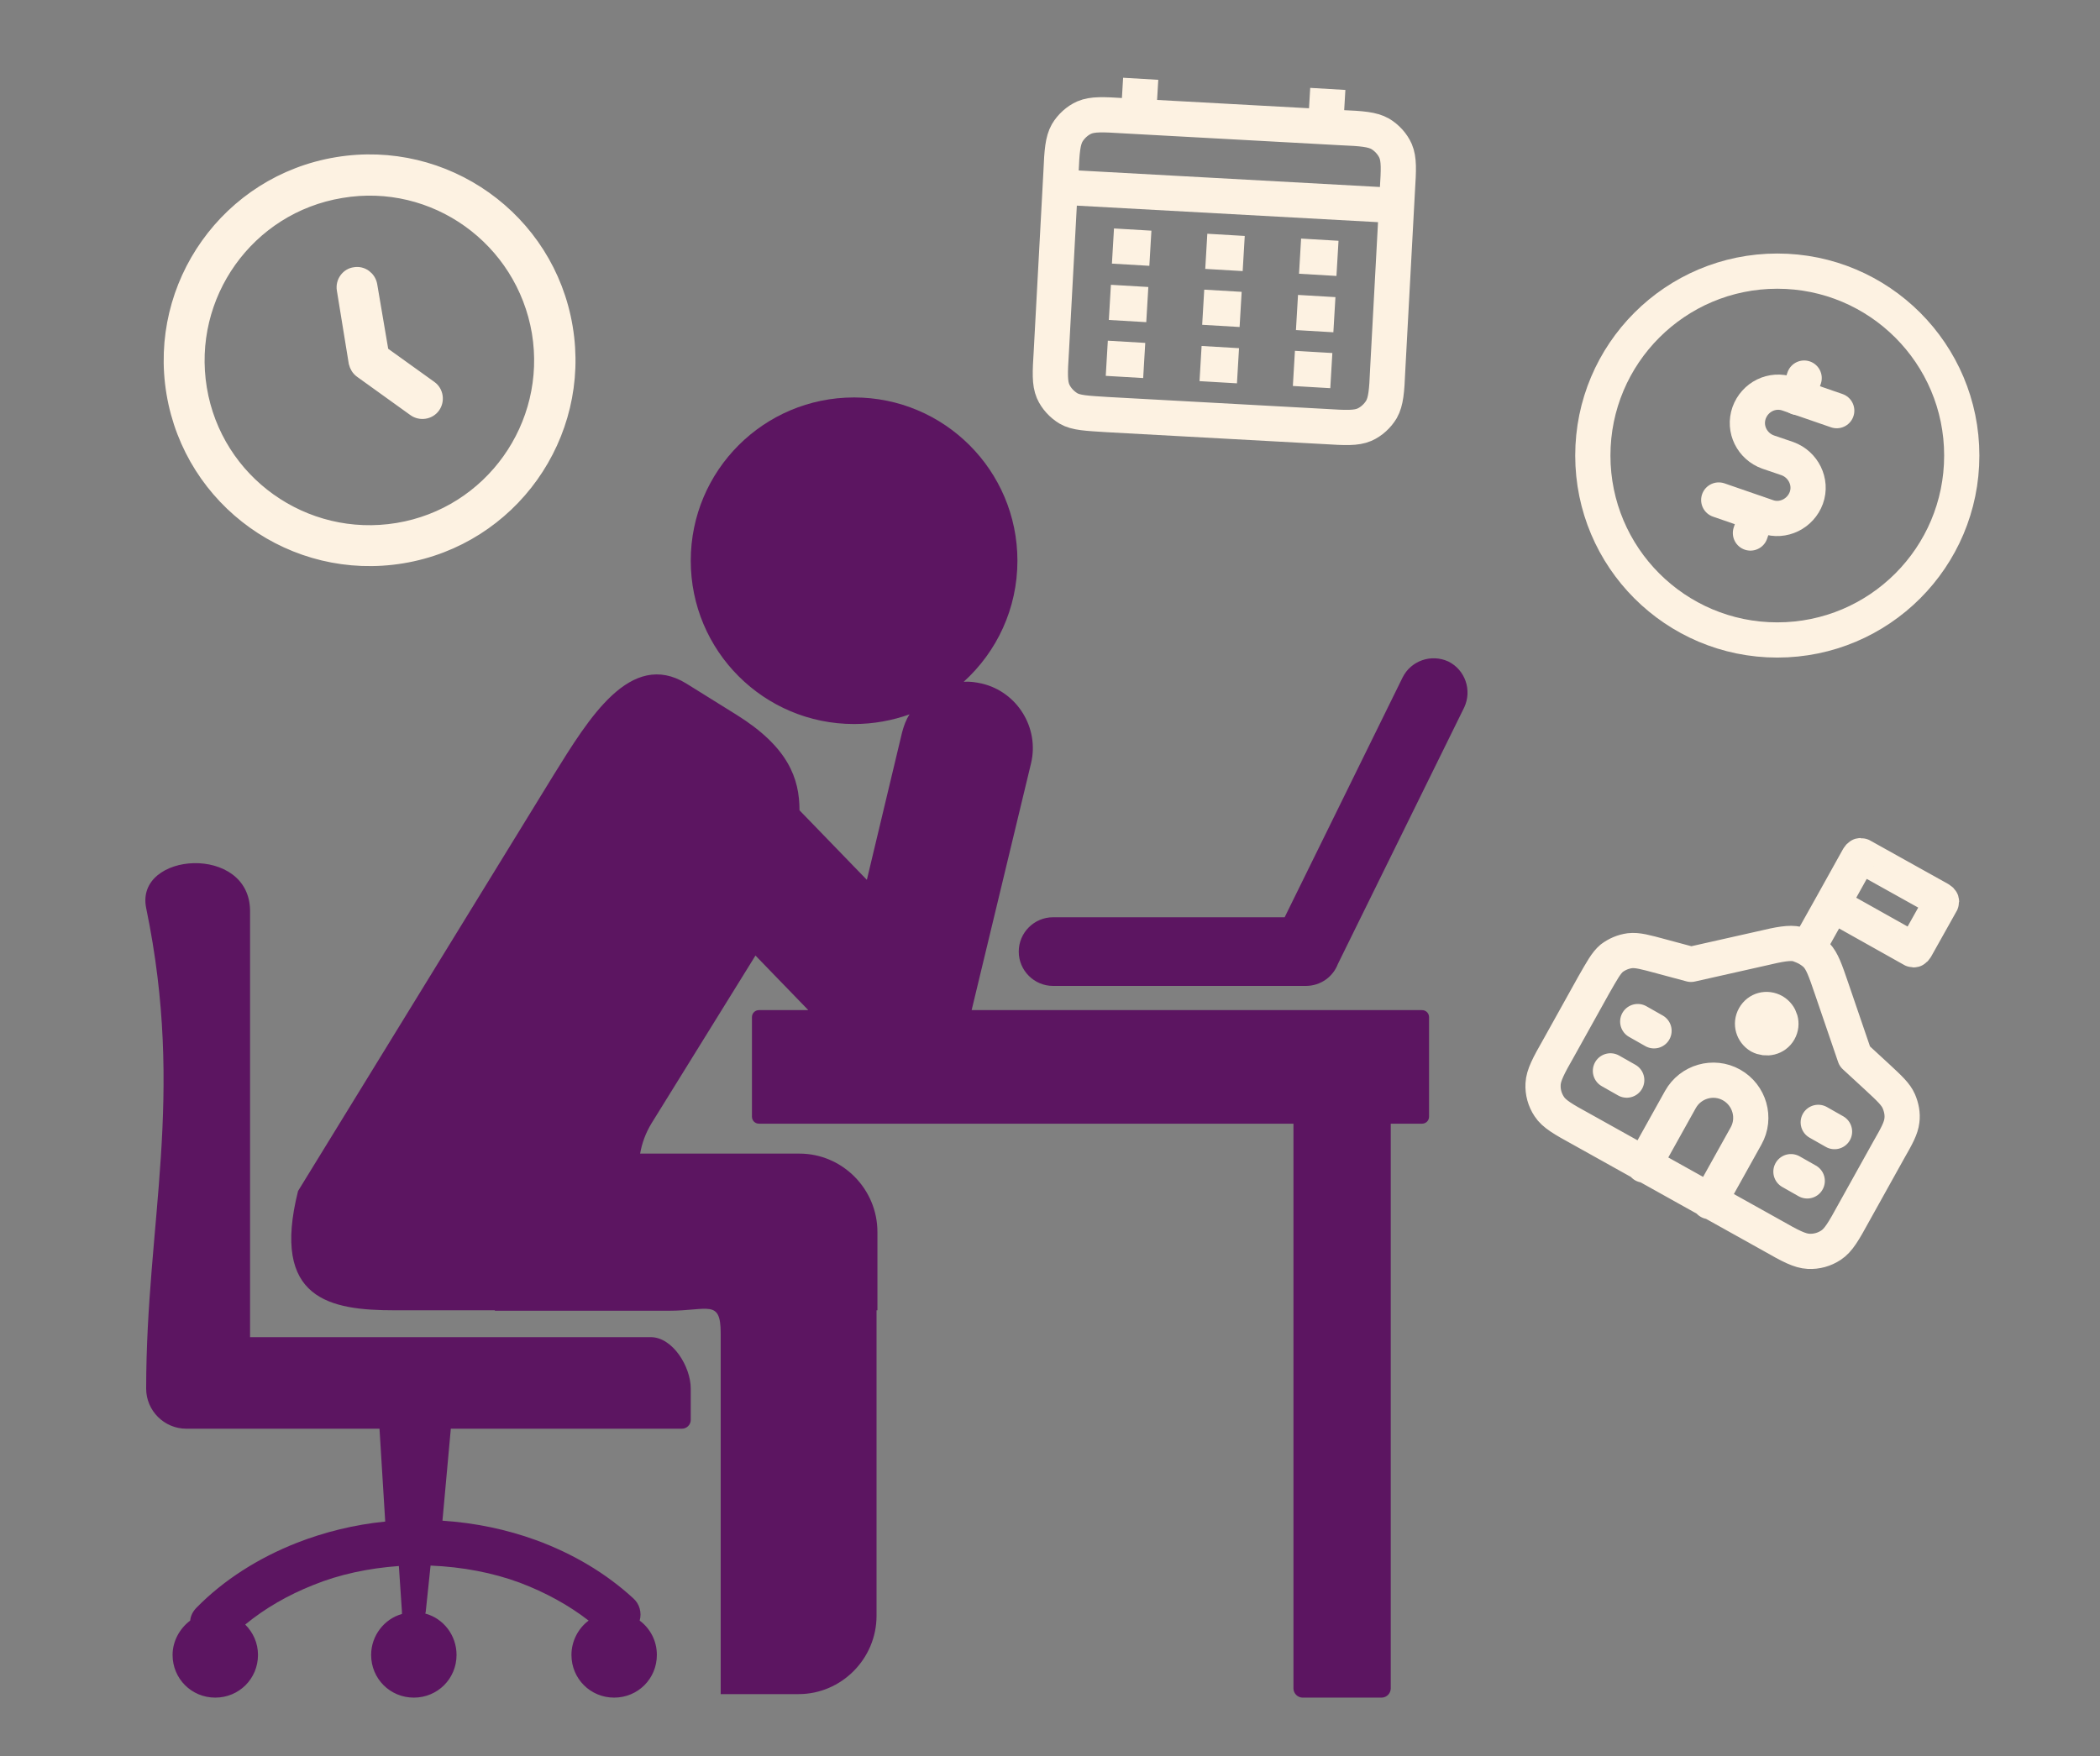 <?xml version="1.0" encoding="utf-8"?>
<!-- Generator: Adobe Illustrator 25.4.1, SVG Export Plug-In . SVG Version: 6.00 Build 0)  -->
<svg version="1.1" id="Layer_1" xmlns="http://www.w3.org/2000/svg" xmlns:xlink="http://www.w3.org/1999/xlink" x="0px" y="0px"
	 viewBox="0 0 477 399" style="enable-background:new 0 0 477 399;" xml:space="preserve">
<rect x="0" y="0" width="477" height="399" fill="#808080" stroke="none"/>
<style type="text/css">
	.st0{fill-rule:evenodd;clip-rule:evenodd;fill:#5C1561;}
	.st1{fill:none;stroke:#FDF2E2;stroke-width:8;stroke-miterlimit:133.333;}
	.st2{fill:none;stroke:#FDF2E2;stroke-width:8;stroke-linecap:round;stroke-linejoin:round;stroke-miterlimit:133.333;}
	.st3{fill-rule:evenodd;clip-rule:evenodd;fill:#FDF2E2;stroke:#FDF2E2;stroke-width:3;stroke-miterlimit:133.333;}
</style>
<g>
	<g>
		<path class="st0" d="M125.8,176c7.9-12.7,17.4-28.5,30.1-20.7l11.4,7.1c11.7,7.3,14.3,14.4,14.3,21.7l15.3,15.8l8-33.5
			c0.4-1.5,0.9-2.9,1.7-4.1c-3.9,1.4-8.2,2.2-12.6,2.2c-20.5,0-37.1-16.6-37.1-37.1c0-20.5,16.6-37.1,37.1-37.1
			c20.5,0,37.1,16.6,37.1,37.1c0,10.9-4.7,20.7-12.2,27.5c1.4-0.1,2.7,0.1,4.1,0.4c8.1,1.9,13.1,10.1,11.2,18.1l-13.5,56.1H323
			c0.9,0,1.6,0.7,1.6,1.6v22.6c0,0.9-0.7,1.6-1.6,1.6h-7.1v128.3c0,1.1-0.9,2.1-2.1,2.1h-17.9c-1.1,0-2.1-0.9-2.1-2.1V255.3H172.4
			c-0.9,0-1.6-0.7-1.6-1.6v-22.6c0-0.9,0.7-1.6,1.6-1.6h11.2l-12-12.4L148,255.2c-1.4,2.3-2.2,4.6-2.6,6.9h36.2
			c9.7,0,17.7,8,17.7,17.8v17.8h-0.2v69.4c0,9.8-8,17.8-17.7,17.8h-17.7v-82c0-7.8-2.9-5.1-11.7-5.1h-39.6v-0.1H89.7
			c-14.7,0-28.2-2.4-22-27.1 M239.2,224c-4.3,0-7.8-3.5-7.8-7.8s3.5-7.8,7.8-7.8h52.6l26.8-54.5c1.9-3.8,6.5-5.4,10.4-3.6
			c3.8,1.9,5.4,6.5,3.6,10.4L303.9,219c-1.1,2.9-3.9,5-7.3,5H239.2z M43.2,368.2c0.1-1.1,0.6-2.1,1.5-3c6.1-6.2,13.9-11.2,22.8-14.7
			c6.2-2.4,12.9-4.1,20-4.8l-1.3-21.1H42.3c-5,0-9.1-4.1-9.1-9.1c0-37.8,8.9-66.2,0-109.2c-2.6-12.8,23.6-14.6,23.6,0.7v96.8h91
			c5,0,9.1,6.7,9.1,11.7v7.1c0,1.1-0.9,2-2,2h-52.5l-1.9,20.9c7.5,0.5,14.6,2,21.2,4.4c8.5,3.1,16,7.6,22.1,13.2
			c1.5,1.3,2,3.3,1.5,5.1c2.4,1.8,3.9,4.6,3.9,7.8c0,5.4-4.3,9.7-9.7,9.7c-5.4,0-9.7-4.3-9.7-9.7c0-3.2,1.6-6.1,3.9-7.8
			c-4.5-3.5-9.8-6.4-15.6-8.6c-6.2-2.3-13.1-3.6-20.3-3.9l-1.1,10.5l-0.1,0.4c4.1,1.1,7.1,4.9,7.1,9.4c0,5.4-4.3,9.7-9.7,9.7
			c-5.4,0-9.7-4.3-9.7-9.7c0-4.4,3-8.2,7-9.3l0-0.5l-0.7-10.4c-6.9,0.5-13.5,1.9-19.4,4.3h0c-5.8,2.3-11,5.3-15.5,9
			c1.8,1.8,2.9,4.2,2.9,6.9c0,5.4-4.3,9.7-9.7,9.7s-9.7-4.3-9.7-9.7C39.2,372.9,40.8,370,43.2,368.2z"/>
	</g>
</g>
<path class="st1" d="M240.7,42.5l76.5,4.2 M259.1,17.9l-0.5,8.5 M301.6,20.2l-0.5,8.5 M252.8,55.9l8.5,0.5 M274,57.1l8.5,0.5
	 M295.3,58.2l8.5,0.5 M252.1,68.7l8.5,0.5 M273.3,69.8l8.5,0.5 M294.6,71l8.5,0.5 M251.4,81.4l8.5,0.5 M272.7,82.6l8.5,0.5
	 M293.9,83.7l8.5,0.5 M251.6,94.2l49.3,2.7c4.8,0.3,7.1,0.4,9-0.4c1.6-0.7,3-2,3.9-3.5c1-1.8,1.2-4.1,1.4-8.9l2.2-40.8
	c0.3-4.8,0.4-7.1-0.4-9c-0.7-1.6-2-3-3.5-3.9c-1.8-1-4.1-1.2-8.9-1.4l-49.3-2.7c-4.8-0.3-7.1-0.4-9,0.4c-1.6,0.7-3,2-3.9,3.5
	c-1,1.8-1.2,4.1-1.4,8.9l-2.2,40.8c-0.3,4.8-0.4,7.1,0.4,9c0.7,1.6,2,3,3.5,3.9C244.4,93.8,246.8,93.9,251.6,94.2z"/>
<g>
	<path id="secondary" class="st2" d="M390.4,113.6l11,3.8c3.6,1.3,7.6-0.7,8.9-4.3l0,0c1.3-3.6-0.7-7.6-4.3-8.9l-4.4-1.5
		c-3.6-1.3-5.6-5.2-4.3-8.9l0,0c1.3-3.6,5.2-5.6,8.9-4.3l11,3.8"/>
	<path id="secondary-2" class="st2" d="M408.3,90.3l1.5-4.4 M397.6,121.1l1.5-4.4"/>
	<circle id="primary" class="st2" cx="403.7" cy="103.5" r="41.9"/>
</g>
<path class="st2" d="M372,232.1l3.7,2.1 M365.8,243.3l3.7,2.1 M406.8,266.2l3.7,2.1 M413,255l3.7,2.1 M373.4,264.7l8.3-14.9
	c2.3-4.1,7.5-5.6,11.6-3.3c4.1,2.3,5.6,7.5,3.3,11.6l-8.3,14.9 M416.2,205.5l18,10.1c0.2,0.1,0.3,0.2,0.4,0.2c0.1,0,0.2,0,0.3-0.1
	c0.1-0.1,0.1-0.2,0.3-0.4l5.6-10c0.1-0.2,0.2-0.3,0.2-0.4c0-0.1,0-0.2-0.1-0.3c-0.1-0.1-0.2-0.1-0.4-0.3l-17.4-9.7
	c-0.2-0.1-0.3-0.2-0.4-0.2c-0.1,0-0.2,0-0.3,0.1c-0.1,0.1-0.1,0.2-0.3,0.4L416.2,205.5z M416.2,205.5l-5.6,10 M401.2,232.6
	L401.2,232.6 M410.6,215.5c0.7,0.4,1.4,0.9,2,1.5c1.3,1.4,2,3.4,3.4,7.5l5.3,15.5l5.1,4.7c2.8,2.6,4.2,3.9,4.9,5.5
	c0.6,1.4,0.9,2.9,0.7,4.4c-0.2,1.7-1.1,3.4-3,6.7l-7.9,14.2c-2.3,4.2-3.5,6.3-5.2,7.4c-1.5,1-3.3,1.5-5.1,1.4
	c-2-0.1-4.1-1.2-8.3-3.6l-43.2-24.1c-4.2-2.3-6.3-3.5-7.4-5.2c-1-1.5-1.5-3.3-1.4-5.1c0.1-2,1.2-4.1,3.6-8.3l7.9-14.2
	c1.9-3.3,2.8-5,4.1-6.1c1.2-0.9,2.6-1.5,4.1-1.7c1.7-0.2,3.5,0.3,7.2,1.3l6.7,1.8l16-3.6c4.2-1,6.4-1.4,8.2-1
	C409.1,214.8,409.9,215.1,410.6,215.5z M399.7,235.4c-1.5-0.9-2.1-2.8-1.2-4.4s2.8-2.1,4.4-1.2c1.5,0.9,2.1,2.8,1.2,4.4
	S401.2,236.2,399.7,235.4z"/>
<path class="st3" d="M77.5,43.5c-21.2,3.5-35.5,23.6-32,44.8c3.5,21.2,23.6,35.5,44.8,32c21.2-3.5,35.5-23.6,32-44.8
	C118.7,54.3,98.7,39.9,77.5,43.5z M39.3,89.3c-4.1-24.6,12.5-48,37.2-52.1c24.6-4.1,48,12.5,52.1,37.2c4.1,24.6-12.5,48-37.2,52.1
	C66.7,130.6,43.4,113.9,39.3,89.3z M80.6,62.2c1.7-0.3,3.3,0.9,3.6,2.6l2.6,15.3l11,7.9c1.4,1,1.7,3,0.7,4.4c-1,1.4-3,1.7-4.4,0.7
	L82,84.4c-0.7-0.5-1.1-1.2-1.3-2L78,65.8C77.7,64.1,78.9,62.4,80.6,62.2z"/>
</svg>
